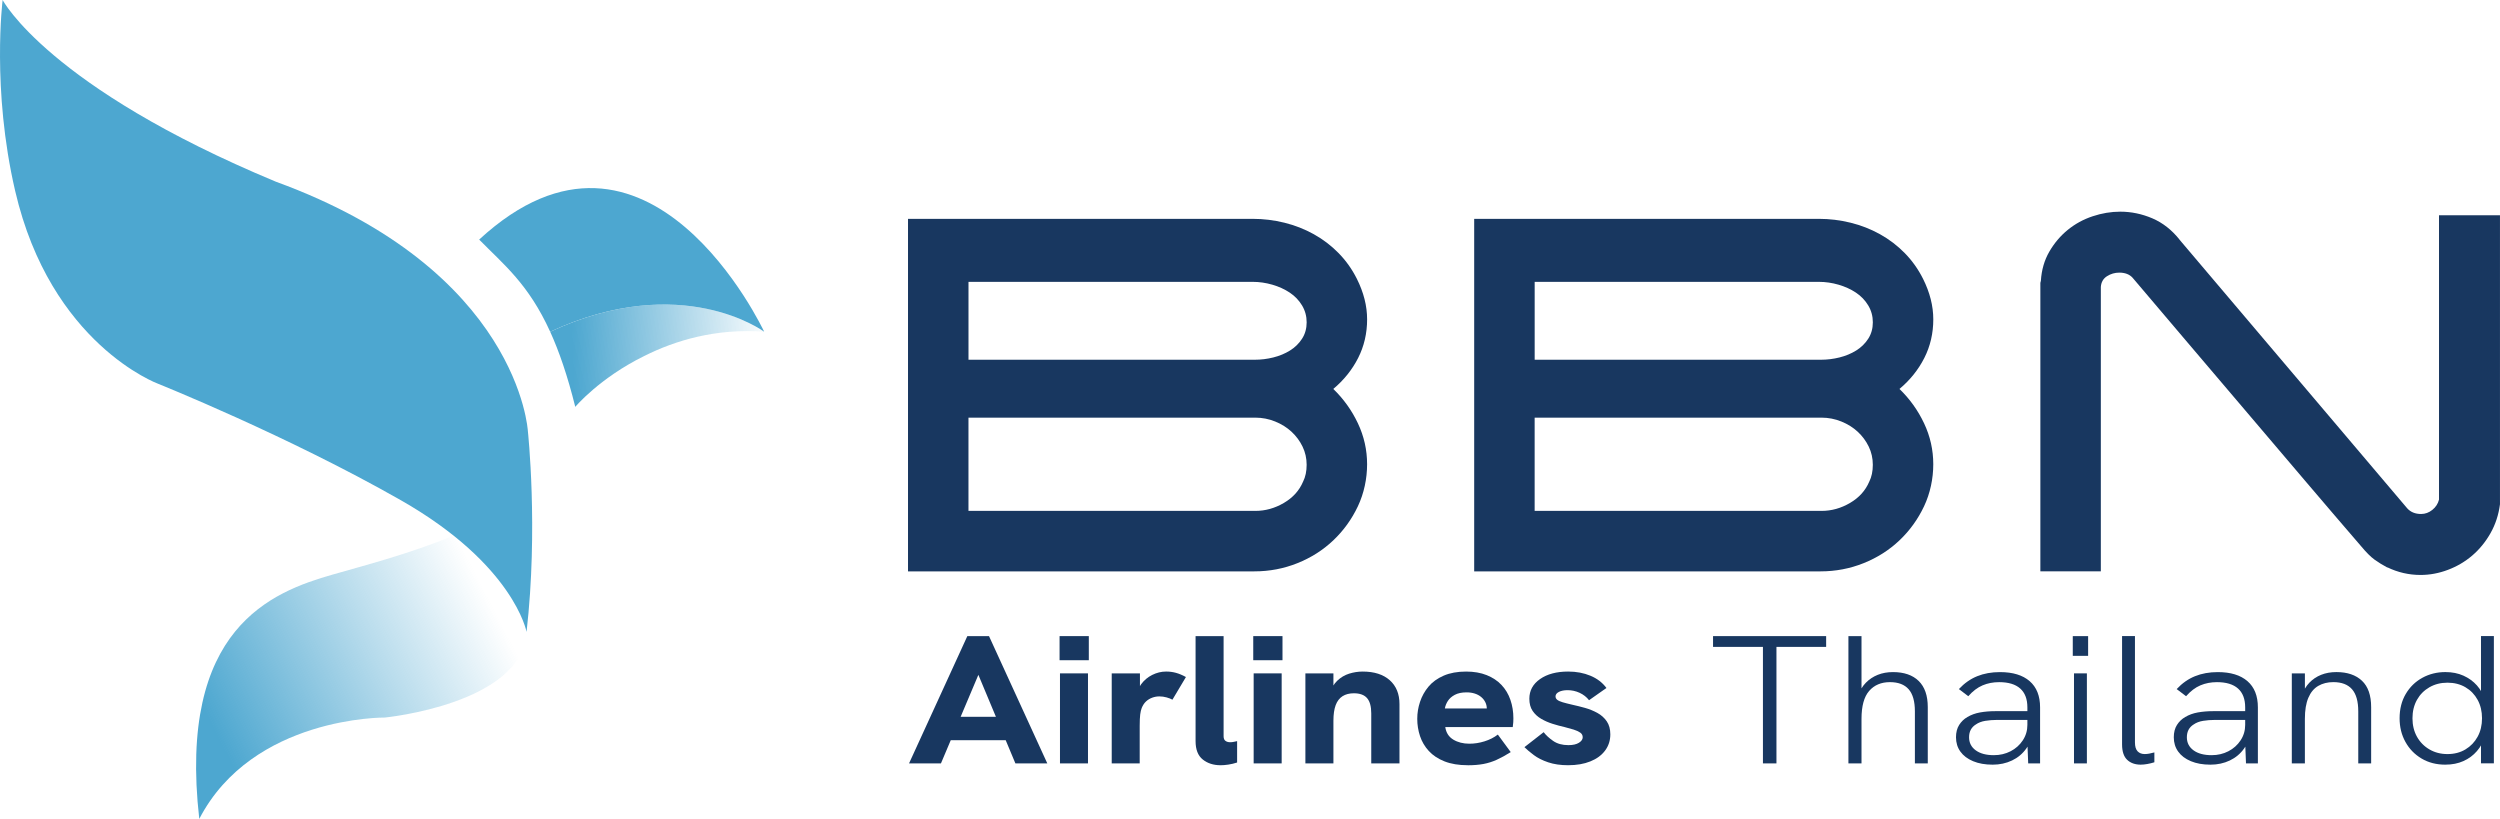 <?xml version="1.0" encoding="UTF-8"?>
<svg id="Layer_2" data-name="Layer 2" xmlns="http://www.w3.org/2000/svg" xmlns:xlink="http://www.w3.org/1999/xlink" viewBox="0 0 1600.34 524.19">
  <defs>
    <style>
      .cls-1 {
        fill: url(#linear-gradient-2);
      }

      .cls-2 {
        fill: #183760;
      }

      .cls-3 {
        fill: #4da7d0;
      }

      .cls-4 {
        fill: url(#linear-gradient);
      }
    </style>
    <linearGradient id="linear-gradient" x1="329.1" y1="367.43" x2="136.61" y2="466.15" gradientUnits="userSpaceOnUse">
      <stop offset=".1" stop-color="#4da7d0" stop-opacity="0"/>
      <stop offset=".47" stop-color="#4da7d0" stop-opacity=".4"/>
      <stop offset="1" stop-color="#4da7d0"/>
    </linearGradient>
    <linearGradient id="linear-gradient-2" x1="495.25" y1="223.77" x2="355.51" y2="229.25" gradientUnits="userSpaceOnUse">
      <stop offset="0" stop-color="#4da7d0" stop-opacity="0"/>
      <stop offset=".86" stop-color="#4da7d0" stop-opacity=".94"/>
      <stop offset=".92" stop-color="#4da7d0"/>
    </linearGradient>
  </defs>
  <g id="Layer_1-2" data-name="Layer 1">
    <g>
      <g>
        <g>
          <path class="cls-2" d="M581.91,488.68l37.31-81.47h13.88l37.31,81.47h-20.42l-23.7-56.69-23.96,56.69h-20.42ZM607.57,473.83l5.89-14.96h25.53l6.02,14.96h-37.44Z"/>
          <path class="cls-2" d="M678.27,422.63v-15.43h18.72v15.43h-18.72ZM678.53,488.68v-57.63h17.93v57.63h-17.93Z"/>
          <path class="cls-2" d="M711.65,488.68v-57.63h18.07v15.66l-2.49.12c.26-3.27,1.33-6.19,3.21-8.77,1.88-2.57,4.25-4.58,7.13-6.02,2.88-1.44,5.85-2.16,8.9-2.16,2.18,0,4.28.27,6.28.82,2.01.55,4.14,1.44,6.41,2.69l-8.64,14.5c-.96-.54-2.21-1.03-3.73-1.46-1.53-.43-3.08-.64-4.65-.64s-3.1.27-4.58.82c-1.49.55-2.79,1.34-3.93,2.4-1.14,1.05-2.05,2.44-2.75,4.15-.44,1.09-.77,2.47-.98,4.15-.22,1.68-.33,4.15-.33,7.42v23.96h-17.94Z"/>
          <path class="cls-2" d="M781.3,489.85c-4.54,0-8.34-1.23-11.39-3.68-3.06-2.45-4.58-6.37-4.58-11.75v-67.21h17.94v64.06c0,1.4.39,2.4,1.18,2.98s1.79.88,3.01.88c.79,0,1.53-.08,2.23-.23.7-.16,1.44-.31,2.23-.47v13.68c-1.92.62-3.8,1.07-5.63,1.34-1.83.27-3.49.41-4.97.41Z"/>
          <path class="cls-2" d="M802.25,422.63v-15.43h18.72v15.43h-18.72ZM802.51,488.68v-57.63h17.93v57.63h-17.93Z"/>
          <path class="cls-2" d="M835.63,488.68v-57.63h17.94v13.33l-2.62.12c1.13-3.66,2.82-6.56,5.04-8.71,2.23-2.14,4.78-3.66,7.66-4.56,2.88-.9,5.76-1.34,8.64-1.34,7.42,0,13.2,1.85,17.35,5.55,4.14,3.7,6.22,8.79,6.22,15.25v37.99h-18.07v-32.03c0-4.44-.9-7.69-2.68-9.76-1.79-2.06-4.6-3.1-8.44-3.1-2.88,0-5.3.62-7.27,1.87-1.96,1.25-3.43,3.16-4.39,5.73-.96,2.57-1.44,5.92-1.44,10.05v27.24h-17.94Z"/>
          <path class="cls-2" d="M939.58,489.85c-5.76,0-10.71-.82-14.86-2.45-4.15-1.64-7.51-3.86-10.08-6.66-2.58-2.81-4.45-5.98-5.63-9.53-1.18-3.55-1.77-7.23-1.77-11.05s.59-7.29,1.77-10.87c1.18-3.58,2.99-6.84,5.43-9.76,2.44-2.92,5.67-5.26,9.69-7.01,4.01-1.75,8.81-2.63,14.4-2.63,4.98,0,9.36.76,13.16,2.28,3.8,1.52,6.96,3.62,9.49,6.31,2.53,2.69,4.43,5.86,5.69,9.53,1.26,3.66,1.9,7.6,1.9,11.81,0,.7-.02,1.52-.07,2.45-.04.93-.15,1.99-.33,3.16h-43.2c.52,3.59,2.22,6.25,5.11,8.01,2.88,1.75,6.33,2.63,10.34,2.63,3.23,0,6.46-.51,9.69-1.52,3.23-1.01,6.07-2.45,8.51-4.32l8.25,11.22c-3.23,2.03-6.22,3.66-8.97,4.91-2.75,1.25-5.59,2.14-8.51,2.69-2.93.54-6.26.82-10.02.82ZM951.1,457.35c.17-.62.33-1.25.46-1.87.13-.62.2-1.21.2-1.75,0-1.56-.33-2.98-.98-4.27-.65-1.29-1.55-2.4-2.68-3.33-1.14-.94-2.49-1.66-4.06-2.16-1.57-.51-3.32-.76-5.24-.76-3.06,0-5.56.53-7.53,1.58-1.96,1.05-3.45,2.36-4.45,3.92-1,1.56-1.64,3.16-1.9,4.79h32.21l-6.02,3.86Z"/>
          <path class="cls-2" d="M1003.86,489.85c-4.89,0-9.16-.62-12.83-1.87-3.67-1.24-6.72-2.79-9.17-4.62-2.44-1.83-4.45-3.52-6.02-5.08l12.31-9.59c1.48,1.95,3.51,3.82,6.09,5.61,2.57,1.79,5.83,2.69,9.75,2.69,2.88,0,5.13-.51,6.74-1.52,1.61-1.01,2.42-2.18,2.42-3.51,0-1.25-.52-2.24-1.57-2.98-1.05-.74-2.44-1.38-4.19-1.93-1.75-.55-3.71-1.09-5.89-1.64-2.44-.54-4.98-1.23-7.59-2.05-2.62-.82-5.06-1.89-7.33-3.21-2.27-1.32-4.1-3.02-5.5-5.08-1.4-2.06-2.09-4.66-2.09-7.77,0-5.22,2.29-9.43,6.87-12.62,4.58-3.19,10.58-4.79,18-4.79,5.24,0,9.99.9,14.27,2.69,4.28,1.79,7.68,4.4,10.21,7.83l-11.13,7.83c-1.57-2.03-3.58-3.6-6.02-4.73-2.44-1.13-5.02-1.7-7.72-1.7-2.27,0-4.12.37-5.56,1.11-1.44.74-2.16,1.69-2.16,2.86,0,.86.35,1.58,1.05,2.16.7.58,1.83,1.11,3.4,1.58,1.57.47,3.71,1.01,6.41,1.64,2.53.55,5.19,1.21,7.99,1.99,2.79.78,5.43,1.85,7.92,3.21,2.49,1.36,4.49,3.16,6.02,5.38,1.53,2.22,2.29,5.01,2.29,8.36,0,3.9-1.11,7.35-3.34,10.35-2.23,3-5.37,5.32-9.43,6.95-4.06,1.64-8.79,2.45-14.2,2.45Z"/>
        </g>
        <g>
          <path class="cls-2" d="M1128.52,488.68v-74.58h-31.94v-6.9h72.4v6.9h-31.81v74.58h-8.64Z"/>
          <path class="cls-2" d="M1183.24,488.68v-81.47h8.38v37.29l-2.09.58c1.13-3.19,2.77-5.88,4.91-8.07,2.14-2.18,4.67-3.86,7.59-5.03,2.92-1.17,6.17-1.75,9.75-1.75,7.07,0,12.55,1.89,16.43,5.67,3.88,3.78,5.83,9.37,5.83,16.77v36h-8.25v-33.31c0-6.39-1.33-11.1-3.99-14.14-2.66-3.04-6.66-4.56-11.98-4.56-5.59,0-10.02,1.87-13.29,5.61-3.27,3.74-4.91,9.7-4.91,17.88v28.52h-8.38Z"/>
          <path class="cls-2" d="M1275.54,489.49c-4.8,0-8.97-.74-12.5-2.22-3.54-1.48-6.24-3.52-8.12-6.14-1.88-2.61-2.82-5.67-2.82-9.18,0-3.12.68-5.75,2.03-7.89,1.35-2.14,3.12-3.84,5.3-5.08,2.36-1.4,5.04-2.38,8.05-2.92,3.01-.54,6.26-.82,9.75-.82h21.34v5.61h-20.29c-2.53,0-5,.2-7.4.58-2.4.39-4.43,1.17-6.09,2.34-1.4.86-2.47,1.97-3.21,3.33-.74,1.36-1.11,2.98-1.11,4.85,0,3.51,1.42,6.29,4.26,8.36,2.84,2.07,6.7,3.1,11.59,3.1,3.93,0,7.51-.84,10.74-2.51,3.23-1.68,5.83-3.99,7.79-6.96,1.96-2.96,2.95-6.27,2.95-9.93l3.53,3.51c-.44,4.36-1.83,8.22-4.19,11.57-2.36,3.35-5.41,5.92-9.16,7.71-3.75,1.79-7.9,2.69-12.44,2.69ZM1298.32,488.68l-.52-13.09v-22.79c0-5.3-1.53-9.31-4.58-12.04-3.06-2.73-7.55-4.09-13.49-4.09-3.84,0-7.38.68-10.6,2.05-3.23,1.36-6.28,3.68-9.16,6.95l-6.02-4.56c3.49-3.74,7.4-6.49,11.72-8.24,4.32-1.75,9.18-2.63,14.6-2.63,8.2,0,14.53,1.93,18.98,5.79,4.45,3.86,6.68,9.45,6.68,16.77v35.89h-7.59Z"/>
          <path class="cls-2" d="M1326.86,419.83v-12.62h9.82v12.62h-9.82ZM1327.64,488.68v-57.63h8.25v57.63h-8.25Z"/>
          <path class="cls-2" d="M1370.45,489.49c-3.67,0-6.59-1.03-8.77-3.1-2.18-2.06-3.27-5.36-3.27-9.88v-69.32h8.25v68.03c0,2.65.57,4.56,1.7,5.73,1.13,1.17,2.66,1.75,4.58,1.75.87,0,1.83-.1,2.88-.29,1.05-.19,2.14-.45,3.27-.76v6.31c-1.49.47-2.99.84-4.52,1.11-1.53.27-2.9.41-4.12.41Z"/>
          <path class="cls-2" d="M1414.96,489.49c-4.8,0-8.97-.74-12.5-2.22-3.54-1.48-6.24-3.52-8.12-6.14-1.88-2.61-2.82-5.67-2.82-9.18,0-3.12.68-5.75,2.03-7.89,1.35-2.14,3.12-3.84,5.3-5.08,2.36-1.4,5.04-2.38,8.05-2.92,3.01-.54,6.26-.82,9.75-.82h21.34v5.61h-20.29c-2.53,0-5,.2-7.4.58-2.4.39-4.43,1.17-6.09,2.34-1.4.86-2.47,1.97-3.21,3.33-.74,1.36-1.11,2.98-1.11,4.85,0,3.51,1.42,6.29,4.26,8.36,2.84,2.07,6.7,3.1,11.59,3.1,3.93,0,7.51-.84,10.74-2.51,3.23-1.68,5.83-3.99,7.79-6.96,1.96-2.96,2.95-6.27,2.95-9.93l3.53,3.51c-.44,4.36-1.83,8.22-4.19,11.57-2.36,3.35-5.41,5.92-9.16,7.71-3.75,1.79-7.9,2.69-12.44,2.69ZM1437.74,488.68l-.52-13.09v-22.79c0-5.3-1.53-9.31-4.58-12.04-3.06-2.73-7.55-4.09-13.49-4.09-3.84,0-7.38.68-10.6,2.05-3.23,1.36-6.28,3.68-9.16,6.95l-6.02-4.56c3.49-3.74,7.4-6.49,11.72-8.24,4.32-1.75,9.18-2.63,14.6-2.63,8.2,0,14.53,1.93,18.98,5.79,4.45,3.86,6.68,9.45,6.68,16.77v35.89h-7.59Z"/>
          <path class="cls-2" d="M1467.07,488.68v-57.63h8.38v13.44l-1.96.58c1.13-3.19,2.75-5.88,4.84-8.07,2.09-2.18,4.6-3.86,7.53-5.03,2.92-1.17,6.17-1.75,9.75-1.75,6.98,0,12.44,1.85,16.36,5.55,3.93,3.7,5.89,9.33,5.89,16.89v36h-8.25v-33.31c0-6.39-1.33-11.1-3.99-14.14-2.66-3.04-6.66-4.56-11.98-4.56-3.67,0-6.87.8-9.62,2.4-2.75,1.6-4.87,4.13-6.35,7.6-1.49,3.47-2.23,7.97-2.23,13.5v28.52h-8.38Z"/>
          <path class="cls-2" d="M1565.39,489.49c-5.76,0-10.84-1.3-15.25-3.92-4.41-2.61-7.86-6.15-10.34-10.64-2.49-4.48-3.73-9.53-3.73-15.14,0-5.92,1.31-11.1,3.93-15.55s6.15-7.89,10.6-10.34c4.45-2.45,9.38-3.68,14.79-3.68,4.28,0,8.12.76,11.52,2.28,3.4,1.52,6.28,3.61,8.64,6.25,2.36,2.65,3.97,5.65,4.84,9l-2.22,1.29v-41.85h8.25v81.47h-8.25v-18.12l2.62.82c-1.14,3.59-2.88,6.74-5.24,9.47-2.36,2.73-5.24,4.85-8.64,6.37s-7.25,2.28-11.52,2.28ZM1566.7,482.71c4.36,0,8.2-.99,11.52-2.98,3.32-1.99,5.91-4.69,7.79-8.12,1.88-3.43,2.82-7.36,2.82-11.81s-.94-8.38-2.82-11.81c-1.88-3.43-4.47-6.12-7.79-8.06-3.32-1.95-7.16-2.92-11.52-2.92s-8.12.98-11.52,2.92c-3.4,1.95-6.07,4.64-7.99,8.06-1.92,3.43-2.88,7.36-2.88,11.81s.96,8.38,2.88,11.81c1.92,3.43,4.58,6.14,7.99,8.12s7.24,2.98,11.52,2.98Z"/>
        </g>
        <g>
          <path class="cls-2" d="M875.14,204.37c0,8.97-1.92,17.22-5.74,24.77-3.83,7.54-9.13,14.16-15.91,19.84,6.56,6.34,11.81,13.67,15.74,21.97,3.93,8.31,5.9,17.06,5.9,26.24s-1.97,18.59-5.9,26.9c-3.93,8.31-9.18,15.58-15.74,21.81-6.56,6.23-14.22,11.1-22.96,14.6-8.74,3.5-17.93,5.25-27.55,5.25h-221.73v-225.66h220.74c6.77,0,13.5.82,20.17,2.46,6.67,1.64,12.96,4.1,18.86,7.38,5.9,3.28,11.21,7.33,15.91,12.14,4.7,4.81,8.58,10.28,11.65,16.4,4.37,8.75,6.56,17.38,6.56,25.91ZM619.96,230.28h183.35c3.93,0,7.87-.49,11.81-1.47,3.93-.98,7.48-2.46,10.66-4.43,3.17-1.97,5.74-4.48,7.71-7.54,1.97-3.06,2.95-6.56,2.95-10.5s-.98-7.54-2.95-10.82c-1.97-3.28-4.59-6.01-7.87-8.2-3.28-2.18-7-3.88-11.15-5.08-4.16-1.2-8.31-1.81-12.47-1.81h-182.03v49.85ZM834.14,308.35c1.53-3.06,2.29-6.67,2.29-10.82s-.87-8.04-2.62-11.65c-1.75-3.61-4.1-6.77-7.05-9.51-2.95-2.73-6.45-4.92-10.5-6.56-4.05-1.64-8.26-2.46-12.63-2.46h-183.68v59.69h183.68c6.34,0,12.41-1.69,18.2-5.08,5.79-3.39,9.89-7.92,12.3-13.61Z"/>
          <path class="cls-2" d="M1237.57,204.37c0,8.97-1.92,17.22-5.74,24.77-3.83,7.54-9.13,14.16-15.91,19.84,6.56,6.34,11.81,13.67,15.74,21.97,3.93,8.31,5.9,17.06,5.9,26.24s-1.97,18.59-5.9,26.9c-3.93,8.31-9.18,15.58-15.74,21.81-6.56,6.23-14.22,11.1-22.96,14.6-8.74,3.5-17.93,5.25-27.55,5.25h-221.73v-225.66h220.74c6.77,0,13.5.82,20.17,2.46,6.67,1.64,12.96,4.1,18.86,7.38,5.9,3.28,11.21,7.33,15.91,12.14,4.7,4.81,8.58,10.28,11.65,16.4,4.37,8.75,6.56,17.38,6.56,25.91ZM982.39,230.28h183.35c3.93,0,7.87-.49,11.81-1.47,3.93-.98,7.48-2.46,10.66-4.43,3.17-1.97,5.74-4.48,7.71-7.54,1.97-3.06,2.95-6.56,2.95-10.5s-.98-7.54-2.95-10.82c-1.97-3.28-4.59-6.01-7.87-8.2-3.28-2.18-7-3.88-11.15-5.08-4.16-1.2-8.31-1.81-12.47-1.81h-182.03v49.85ZM1196.57,308.35c1.53-3.06,2.29-6.67,2.29-10.82s-.87-8.04-2.62-11.65c-1.75-3.61-4.1-6.77-7.05-9.51-2.95-2.73-6.45-4.92-10.5-6.56-4.05-1.64-8.26-2.46-12.63-2.46h-183.68v59.69h183.68c6.34,0,12.41-1.69,18.2-5.08,5.79-3.39,9.89-7.92,12.3-13.61Z"/>
          <path class="cls-2" d="M1528.5,363.45c-3.28-1.75-6.13-3.5-8.53-5.25-2.41-1.75-5.25-4.59-8.53-8.53-10.94-12.68-22.63-26.35-35.1-41-12.46-14.65-25.14-29.57-38.05-44.77-12.91-15.2-25.64-30.18-38.21-44.94-12.57-14.76-24.22-28.48-34.93-41.16-1.97-2.18-4.81-3.28-8.53-3.28-2.84,0-5.47.77-7.87,2.3-2.41,1.53-3.72,3.83-3.93,6.89v182.03h-38.71v-184.66l.33-1.31c.43-7,2.24-13.22,5.41-18.69,3.17-5.46,7.1-10.11,11.81-13.94,4.7-3.82,10-6.73,15.91-8.69,5.9-1.97,11.8-2.95,17.71-2.95,7,0,13.83,1.42,20.5,4.26,6.67,2.85,12.51,7.44,17.55,13.78l-.33-.33c24.49,28.86,48.82,57.56,72.98,86.1,24.16,28.54,48.49,57.24,72.98,86.1,2.18,2.41,5.14,3.61,8.86,3.61,2.62,0,5.03-.87,7.21-2.63,2.18-1.75,3.61-3.93,4.26-6.56v-182.03h39.03v184.99c-.88,6.78-2.9,12.95-6.07,18.53-3.17,5.58-7.05,10.33-11.65,14.27-4.59,3.93-9.79,7-15.58,9.18-5.79,2.19-11.65,3.28-17.55,3.28-7.44,0-14.55-1.64-21.32-4.92l.33.33Z"/>
        </g>
      </g>
      <g>
        <path class="cls-4" d="M337.07,404.48s-2.71-28.85-46.64-61.56c-29.93,11.98-54.09,18.21-77.36,24.85-39.06,11.14-99.41,34.24-85.51,156.43,34.13-65.73,118.81-64.88,118.81-64.88,0,0,88.33-8.65,90.7-54.83Z"/>
        <path class="cls-3" d="M337.07,404.48s-8.01-42.98-80.47-84.27c-72.47-41.29-155.47-74.58-155.47-74.58,0,0-68.68-25.28-91.43-123.45C-5.47,56.88,1.69,0,1.69,0c0,0,29.07,55.62,174.85,116.29,155.89,56.88,161.37,159.68,161.37,159.68,0,0,6.74,62.36-.84,128.51Z"/>
        <g>
          <path class="cls-3" d="M489.17,212.35s-74.15-158.84-182.44-58.99c15.87,16.17,31.52,28.36,45.46,58.99,0,0,0,0,0,0,84.31-39.18,136.98,0,136.98,0Z"/>
          <path class="cls-1" d="M489.17,212.35s-52.67-39.18-136.98,0c0,0,0,0,0,0,5.67,12.47,11.06,27.99,16.06,48.09,0,0,15.48-18.47,44.21-32.58,19.9-9.96,45.89-17.78,76.71-15.52Z"/>
        </g>
      </g>
    </g>
  </g>
</svg>